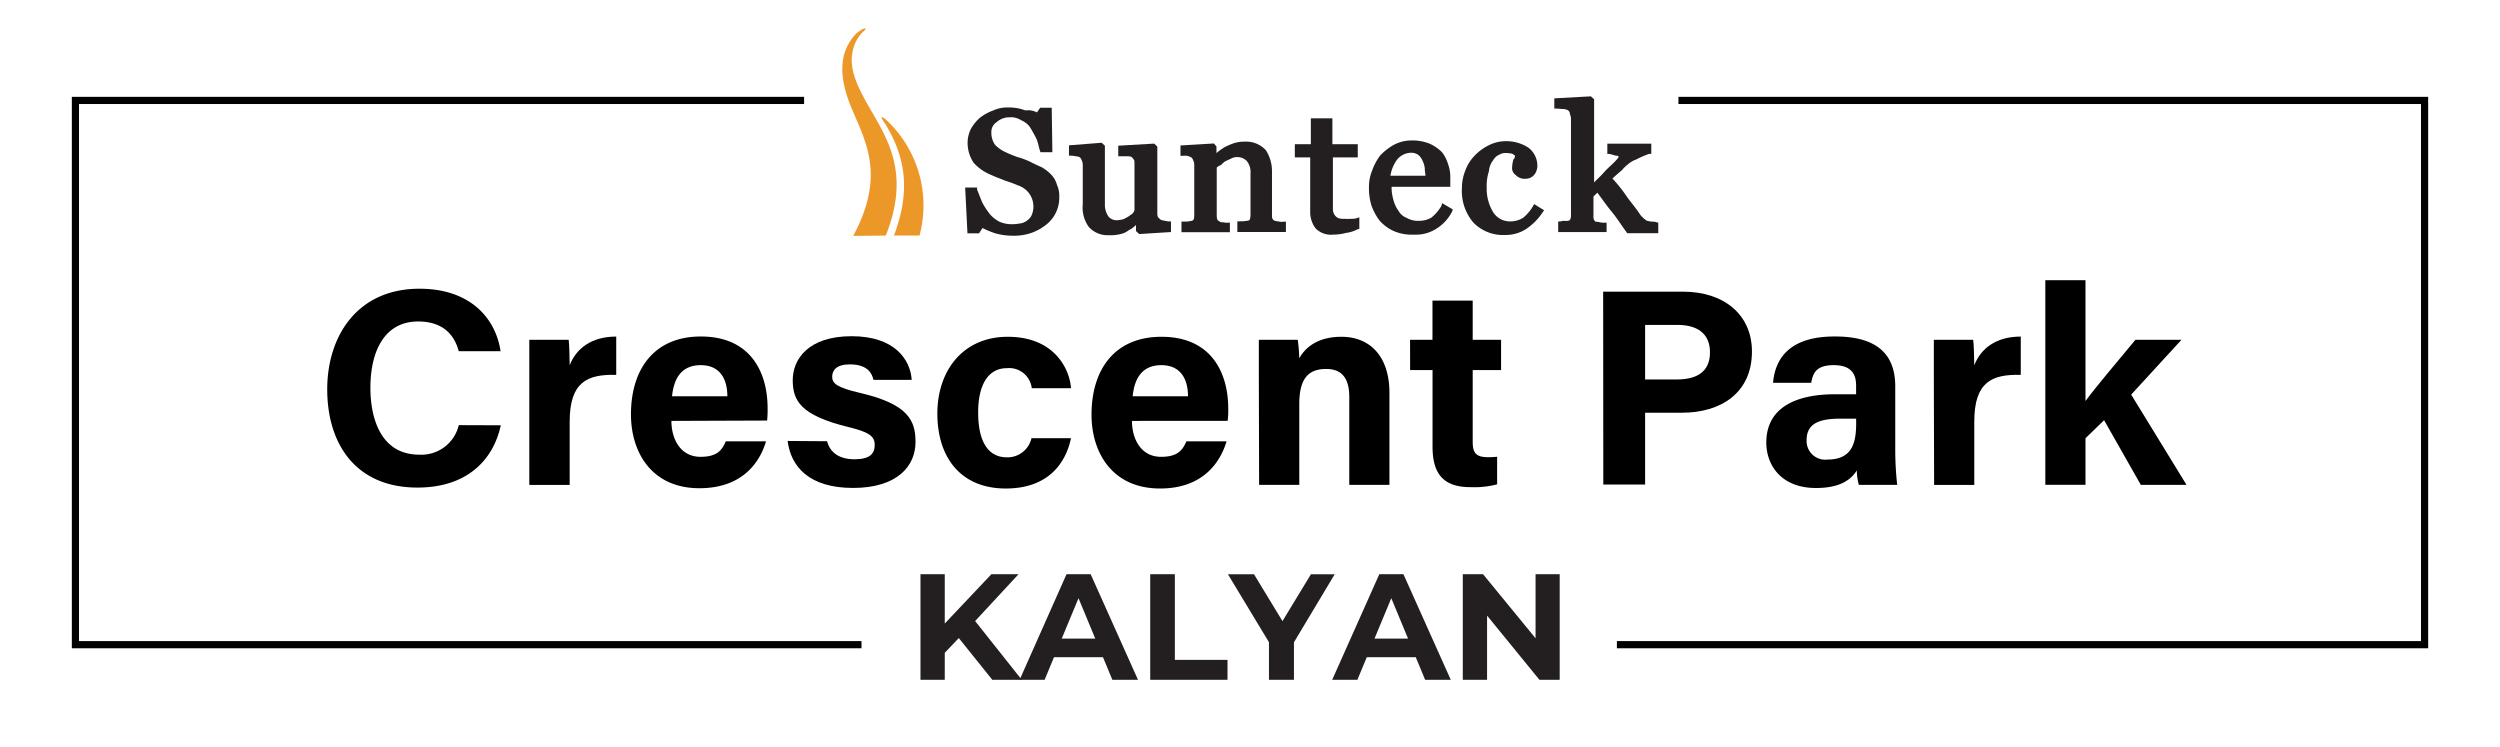 <svg id="Layer_1" data-name="Layer 1" xmlns="http://www.w3.org/2000/svg" viewBox="0 0 348 104"><defs><style>.cls-1{fill:#ec9829;}.cls-1,.cls-3{fill-rule:evenodd;}.cls-2{fill:#231f20;}.cls-3{fill:none;stroke:#000;stroke-miterlimit:10;}</style></defs><path class="cls-1" d="M124.44,32.79c1.65-4.41,2-8.5.21-12.78a19.85,19.85,0,0,0-1.35-2.64c-.09-.16-.21-.28-.3-.44s-.49-.73-.14-.6a.94.94,0,0,1,.29.19,5,5,0,0,1,.59.53A16.27,16.27,0,0,1,128,32.79Z"/><path class="cls-1" d="M123.3,32.79c3.67-9.19-.18-14-2.79-18.72-1.21-2.21-2.29-4.5-1.85-6.74A5.19,5.19,0,0,1,120,4.56c.18-.19.35-.31.47-.47s-.15-.25-.76.19c-.15.09-.3.22-.44.31-2.8,2.81-2.27,6.58-.92,10,2,4.94,5.06,9.56.42,18.25Z"/><path class="cls-2" d="M230.31,30.86a3.41,3.41,0,0,1-1.12-.16,4.63,4.63,0,0,1-.85-.78c-.54-.85-1.21-1.63-1.79-2.41a19.7,19.7,0,0,0-2.1-2.66c.49-.45.85-.77,1.34-1.18a4.45,4.45,0,0,1,.76-.74,3.5,3.5,0,0,1,1.21-.73,13.64,13.64,0,0,1,1.79-.78l.31,0V20h-6.12v1.43l.31,0c.36.08.58.17.94.25,0,0,.31,0,.31.08s0,.08,0,.08a.52.52,0,0,1-.18.29c-.54.65-1.25,1.18-1.83,1.84s-1,1-1.39,1.43V13.82l-.45-.41-5.09.28v1.43l.36,0c.27,0,.49.05.8.05a2.05,2.05,0,0,1,.72.16c.09.08.31.24.27.49a2,2,0,0,1,.17.69v13.5a1.3,1.3,0,0,1-.09.49c-.08.2-.22.2-.35.24a1.57,1.57,0,0,1-.45,0c-.18,0-.31,0-.58.09h-.31v1.47h6.74V31l-.35,0a2,2,0,0,1-.54-.05,2.6,2.6,0,0,0-.49-.08h-.05v0c-.17,0-.26-.16-.31-.24a1,1,0,0,1-.09-.54V27.35l.54-.53c.71.94,1.29,1.8,2,2.65s1.34,1.88,2.05,2.83l.09.16h4.34V31Z"/><path class="cls-2" d="M214.94,29.27l-1.39-.86-.18.33A6.08,6.08,0,0,1,212,30.33a3.36,3.36,0,0,1-1.83.49,2.75,2.75,0,0,1-2.28-1.22,6.24,6.24,0,0,1-.94-3.48,6.61,6.61,0,0,1,.31-2.29,2.75,2.75,0,0,1,.58-1.51,1.71,1.71,0,0,1,.85-.78,1.59,1.59,0,0,1,.94-.24,5.29,5.29,0,0,1,.8.08,1.39,1.39,0,0,1,.45.29.6.6,0,0,1-.22.53,5.35,5.35,0,0,0-.18,1.18,1.16,1.16,0,0,0,.53,1,1.62,1.62,0,0,0,1.34.5,1.53,1.53,0,0,0,1.3-.66A2.07,2.07,0,0,0,214,23a3.16,3.16,0,0,0-1.25-2.45,5.68,5.68,0,0,0-3.13-.9,5.27,5.27,0,0,0-2.55.66,6.74,6.74,0,0,0-1.87,1.43,5.88,5.88,0,0,0-1.26,2.08,6.45,6.45,0,0,0-.44,2.37A6.74,6.74,0,0,0,205.11,31a5.76,5.76,0,0,0,4.37,1.71,5.27,5.27,0,0,0,3-.86,8.29,8.29,0,0,0,2.28-2.33Z"/><path class="cls-2" d="M200.64,28.66a5.69,5.69,0,0,1-1.39,1.63,3.44,3.44,0,0,1-1.78.45,3.1,3.1,0,0,1-1.66-.41,2.18,2.18,0,0,1-1.11-.94,4.4,4.4,0,0,1-.72-1.51,6.22,6.22,0,0,1-.27-1.68h0V26h8.17v-1.1a5.3,5.3,0,0,0-.31-2.05,5.08,5.08,0,0,0-.85-1.67A5.82,5.82,0,0,0,199,20a6.38,6.38,0,0,0-2.5-.45,5.26,5.26,0,0,0-2.55.65,8.46,8.46,0,0,0-1.83,1.44A7.82,7.82,0,0,0,191,23.75a5.93,5.93,0,0,0-.44,2.33,8.08,8.08,0,0,0,.35,2.54,8.07,8.07,0,0,0,1.12,2.08,5.87,5.87,0,0,0,2,1.47,6.26,6.26,0,0,0,2.77.49A5.28,5.28,0,0,0,200,31.8a6,6,0,0,0,2.14-2.37l.09-.28-1.47-.86Zm-6.12-6.5a2.6,2.6,0,0,1,1.87-.9,1.75,1.75,0,0,1,1,.28,1.88,1.88,0,0,1,.58.74,3,3,0,0,1,.36,1.18c0,.41.09.7.09,1h-4.87A5.07,5.07,0,0,1,194.52,22.16Z"/><path class="cls-2" d="M188,30.46a5.77,5.77,0,0,1-.85,0,2.61,2.61,0,0,1-.85-.09,1.44,1.44,0,0,1-.49-.4,1.55,1.55,0,0,1-.27-.74c0-.41,0-.78,0-1.19V21.91H189V20.07h-3.53v-3.6h-3v3.6h-2.23v1.84h2.14v7.56a3.72,3.72,0,0,0,.76,2.33,3,3,0,0,0,2.41.86,6.91,6.91,0,0,0,1.83-.24,4.74,4.74,0,0,0,1.57-.49l.27-.08v-1.6l-.5.16A3,3,0,0,1,188,30.46Z"/><path class="cls-2" d="M178,30.82a1.73,1.73,0,0,1-.49-.08.44.44,0,0,1-.36-.28c-.09-.09-.09-.33-.09-.5V23.91a5.38,5.38,0,0,0-.85-3,3.72,3.72,0,0,0-3-1.19,4.6,4.6,0,0,0-1.56.25,9.32,9.32,0,0,0-1.21.53,10,10,0,0,0-.93.65l-.18.17v-.94l-.36-.41-4.65.28v1.44l.36,0a2.6,2.6,0,0,1,.58,0,3.6,3.6,0,0,1,.45.16.67.67,0,0,1,.36.41,1.57,1.57,0,0,1,.17.65v7.12a1.56,1.56,0,0,1-.08.49c-.09.2-.23.2-.36.24s-.31,0-.45.09a2.46,2.46,0,0,0-.54,0h-.35v1.47h6.74V31l-.31,0a2.09,2.09,0,0,1-.58-.05c-.18,0-.36,0-.49-.08s-.31-.2-.36-.28h0a1.75,1.75,0,0,1-.09-.49V23.34a1.12,1.12,0,0,1,.53-.33l.54-.49a8.13,8.13,0,0,1,.85-.4,1.69,1.69,0,0,1,1-.25,1.8,1.8,0,0,1,1.25.53,2.41,2.41,0,0,1,.53,1.68V30a1.34,1.34,0,0,1-.09.49c0,.2-.22.2-.35.24s-.32,0-.49.08a2.9,2.9,0,0,0-.54,0h-.36v1.48H179V30.86l-.36,0A1.34,1.34,0,0,1,178,30.82Z"/><path class="cls-2" d="M162,30.7a1.17,1.17,0,0,1-.36-.08,1.45,1.45,0,0,1-.45-.41,1.16,1.16,0,0,1-.09-.49V20.4l-.44-.41-5,.29v1.47H156c.36,0,.58,0,.94,0a1.87,1.87,0,0,1,.54.08,1.88,1.88,0,0,1,.36.41c.08.08.08.33.08.49v6.46c0,.2-.08.24-.17.41s-.36.28-.54.45a6.14,6.14,0,0,1-.8.45,3.91,3.91,0,0,1-1,.16,1.5,1.5,0,0,1-1.12-.53,2.84,2.84,0,0,1-.49-1.68V20.28l-.45-.41-4.55.36v1.44h.35a3.94,3.94,0,0,1,.58.08,2.14,2.14,0,0,1,.45.08.67.67,0,0,1,.36.41,1.57,1.57,0,0,1,.18.65v5.6a4.54,4.54,0,0,0,.85,3.11,3.5,3.5,0,0,0,2.77,1.14,5.82,5.82,0,0,0,1.65-.16,2.7,2.7,0,0,0,1.12-.53,3.29,3.29,0,0,0,.93-.65s.05,0,.09-.09v.86l.45.41L163,32.3V30.82h-.35A6.06,6.06,0,0,1,162,30.7Z"/><path class="cls-2" d="M146.22,24.2a5.69,5.69,0,0,0-1.25-.94c-.58-.25-1.07-.49-1.57-.74a10.47,10.47,0,0,0-1.74-.65,15.77,15.77,0,0,1-1.79-.74,4.63,4.63,0,0,1-1.38-1,2.86,2.86,0,0,1-.49-1.63,1.64,1.64,0,0,1,.76-1.52,2.58,2.58,0,0,1,1.74-.65,2.63,2.63,0,0,1,1.65.41,2.87,2.87,0,0,1,1.21.94c.31.49.58,1,.85,1.51s.36,1.19.53,1.72l.09.28h1.66L146.4,15h-1.61l-.45.65a2.68,2.68,0,0,0-1.61-.28,6.34,6.34,0,0,0-2.32-.41,4.7,4.7,0,0,0-2.14.41,7,7,0,0,0-1.84,1,6.06,6.06,0,0,0-1.25,1.51,4.44,4.44,0,0,0-.49,1.92,5,5,0,0,0,.85,2.87,6.7,6.7,0,0,0,2.5,1.71c.58.29,1.25.49,1.79.74a17.81,17.81,0,0,1,1.88.69,3.08,3.08,0,0,1,2.14,2.87,2.89,2.89,0,0,1-.18,1.1,1.63,1.63,0,0,1-.53.78,2.26,2.26,0,0,1-.85.49,7.23,7.23,0,0,1-1.34.16,4.26,4.26,0,0,1-1.79-.33,4.32,4.32,0,0,1-1.39-1.1,12.17,12.17,0,0,1-1-1.51c-.27-.62-.49-1.23-.76-1.88l0-.29h-1.66l.32,6.38h1.61l.49-.74a11.66,11.66,0,0,0,1.78.74,8.78,8.78,0,0,0,2.51.33,7,7,0,0,0,4.55-1.52,4.75,4.75,0,0,0,1.84-3.88,3.72,3.72,0,0,0-.32-1.68A3.32,3.32,0,0,0,146.22,24.2Z"/><path d="M69.71,59.2c-1.08,5-4.87,8.67-11.6,8.67-8.53,0-12.56-6-12.56-13.68,0-7.37,4.16-14,12.84-14,7.16,0,10.63,4.21,11.29,8.7H63.86c-.56-2.07-2-4.14-5.66-4.14-4.79,0-6.64,4.32-6.64,9.21,0,4.54,1.6,9.33,6.8,9.33a5.35,5.35,0,0,0,5.5-4.11Z"/><path d="M73.68,52.78c0-2,0-3.79,0-5.48h5.48c.07.46.14,2.46.14,3.55.89-2.31,3-4,6.48-4v5.33c-4.06-.1-6.48,1-6.48,6.52v8.8H73.68Z"/><path d="M93.46,58.59c0,2.53,1.27,5,4.05,5,2.33,0,3-.94,3.52-2.16h5.6c-.72,2.47-2.92,6.53-9.27,6.53-6.65,0-9.53-5-9.53-10.27,0-6.33,3.25-10.85,9.73-10.85,6.94,0,9.29,5,9.29,10a12.87,12.87,0,0,1-.07,1.7Zm7.79-3.43c0-2.35-1-4.33-3.7-4.33s-3.75,1.85-4,4.33Z"/><path d="M115.13,61.42c.42,1.61,1.73,2.51,3.82,2.51s2.81-.74,2.81-2-.86-1.8-3.76-2.51c-6.57-1.62-7.65-3.66-7.65-6.51s2.1-6.11,8.19-6.11,8.19,3.34,8.37,6.08h-5.32c-.18-.75-.67-2.16-3.3-2.16-1.85,0-2.45.82-2.45,1.73s.63,1.49,3.91,2.25c6.73,1.57,7.69,3.88,7.69,6.83,0,3.35-2.55,6.39-8.7,6.39s-8.66-3-9.1-6.54Z"/><path d="M149.08,61c-.7,3.36-3.07,7-9.08,7-6.28,0-9.52-4.35-9.52-10.42s3.64-10.7,9.79-10.7c6.8,0,8.69,4.88,8.81,7.16h-5.46a3.16,3.16,0,0,0-3.46-2.79c-2.56,0-4,2.24-4,6.15,0,4.3,1.53,6.26,4,6.26A3.42,3.42,0,0,0,143.58,61Z"/><path d="M157.57,58.59c0,2.53,1.27,5,4.05,5,2.33,0,3-.94,3.53-2.16h5.59C170,63.9,167.82,68,161.48,68c-6.65,0-9.54-5-9.54-10.27,0-6.33,3.25-10.85,9.74-10.85,6.93,0,9.29,5,9.29,10a11.27,11.27,0,0,1-.08,1.7Zm7.8-3.43c0-2.35-1-4.33-3.7-4.33s-3.76,1.85-4,4.33Z"/><path d="M175.23,52.39c0-1.72,0-3.59,0-5.09h5.42a25,25,0,0,1,.21,2.58c.69-1.27,2.32-3,5.86-3,4,0,6.69,2.74,6.69,7.81V67.49h-5.59V55.27c0-2.27-.76-3.91-3.22-3.91s-3.74,1.32-3.74,4.88V67.49h-5.59Z"/><path d="M196.28,47.3h3.12V41.84H205V47.3h3.95v4.21H205v10c0,1.53.46,2.13,2.13,2.13a12,12,0,0,0,1.27-.06v3.84a12.57,12.57,0,0,1-3.75.39c-3.94,0-5.24-2.11-5.24-5.64V51.51h-3.12Z"/><path d="M223.16,40.6h11.12c5.72,0,9.59,3.22,9.59,8.33,0,5.84-4.42,8.52-9.72,8.52H229v10h-5.82ZM229,52.82h4.43c2.69,0,4.6-1,4.6-3.78s-2-3.81-4.47-3.81H229Z"/><path d="M263.82,62.28a44.74,44.74,0,0,0,.27,5.21h-5.34a8.07,8.07,0,0,1-.28-2c-.73,1.13-2.11,2.44-5.68,2.44-4.87,0-6.92-3.2-6.92-6.33,0-4.6,3.7-6.72,9.61-6.72h2.89V53.67c0-1.43-.52-2.84-3.11-2.84-2.36,0-2.88,1-3.14,2.46h-5.31c.3-3.58,2.52-6.49,8.66-6.45,5.41,0,8.35,2.14,8.35,6.95Zm-5.45-4h-2.28c-3.37,0-4.61,1-4.61,3a2.59,2.59,0,0,0,2.9,2.69c3.55,0,4-2.47,4-5.14Z"/><path d="M269.19,52.78c0-2,0-3.79,0-5.48h5.48c.07.46.15,2.46.15,3.55.89-2.31,3-4,6.47-4v5.33c-4.05-.1-6.47,1-6.47,6.52v8.8h-5.59Z"/><path d="M290.3,55.82c1.48-2,4.16-5.15,6.95-8.52h6.41l-7,7.63,7.7,12.56H298l-5.11-9L290.3,61v6.48h-5.59V39h5.59Z"/><polyline class="cls-3" points="233.64 13.98 337.5 13.98 337.5 89.74 225.07 89.74"/><polyline class="cls-3" points="111.93 13.98 10.5 13.98 10.5 89.74 119.92 89.74"/><path class="cls-2" d="M128.13,94.63V79.93h3.38v14.7Zm3-3.36L131,87.34l7-7.41h3.78l-6.32,6.82-1.93,2Zm7,3.36L133,88.24l2.23-2.43,7,8.82Z"/><path class="cls-2" d="M141.93,94.63l6.53-14.7h3.36l6.59,14.7h-3.57l-5.39-13h1.36l-5.4,13Zm3.29-3.15.87-2.59h7.6l.88,2.59Z"/><path class="cls-2" d="M160.11,94.63V79.93h3.43V91.85h7.33v2.78Z"/><path class="cls-2" d="M176.64,94.63v-6l.78,2.06-6.49-10.75h3.63l5,8.23h-2.08l5-8.23h3.31l-6.44,10.75.77-2.06v6Z"/><path class="cls-2" d="M185.44,94.63,192,79.93h3.36l6.59,14.7h-3.57l-5.39-13h1.36l-5.4,13Zm3.3-3.15.86-2.59h7.6l.88,2.59Z"/><path class="cls-2" d="M203.62,94.63V79.93h2.82l8.67,10.58h-1.36V79.93h3.36v14.7h-2.82L205.62,84H207V94.63Z"/></svg>